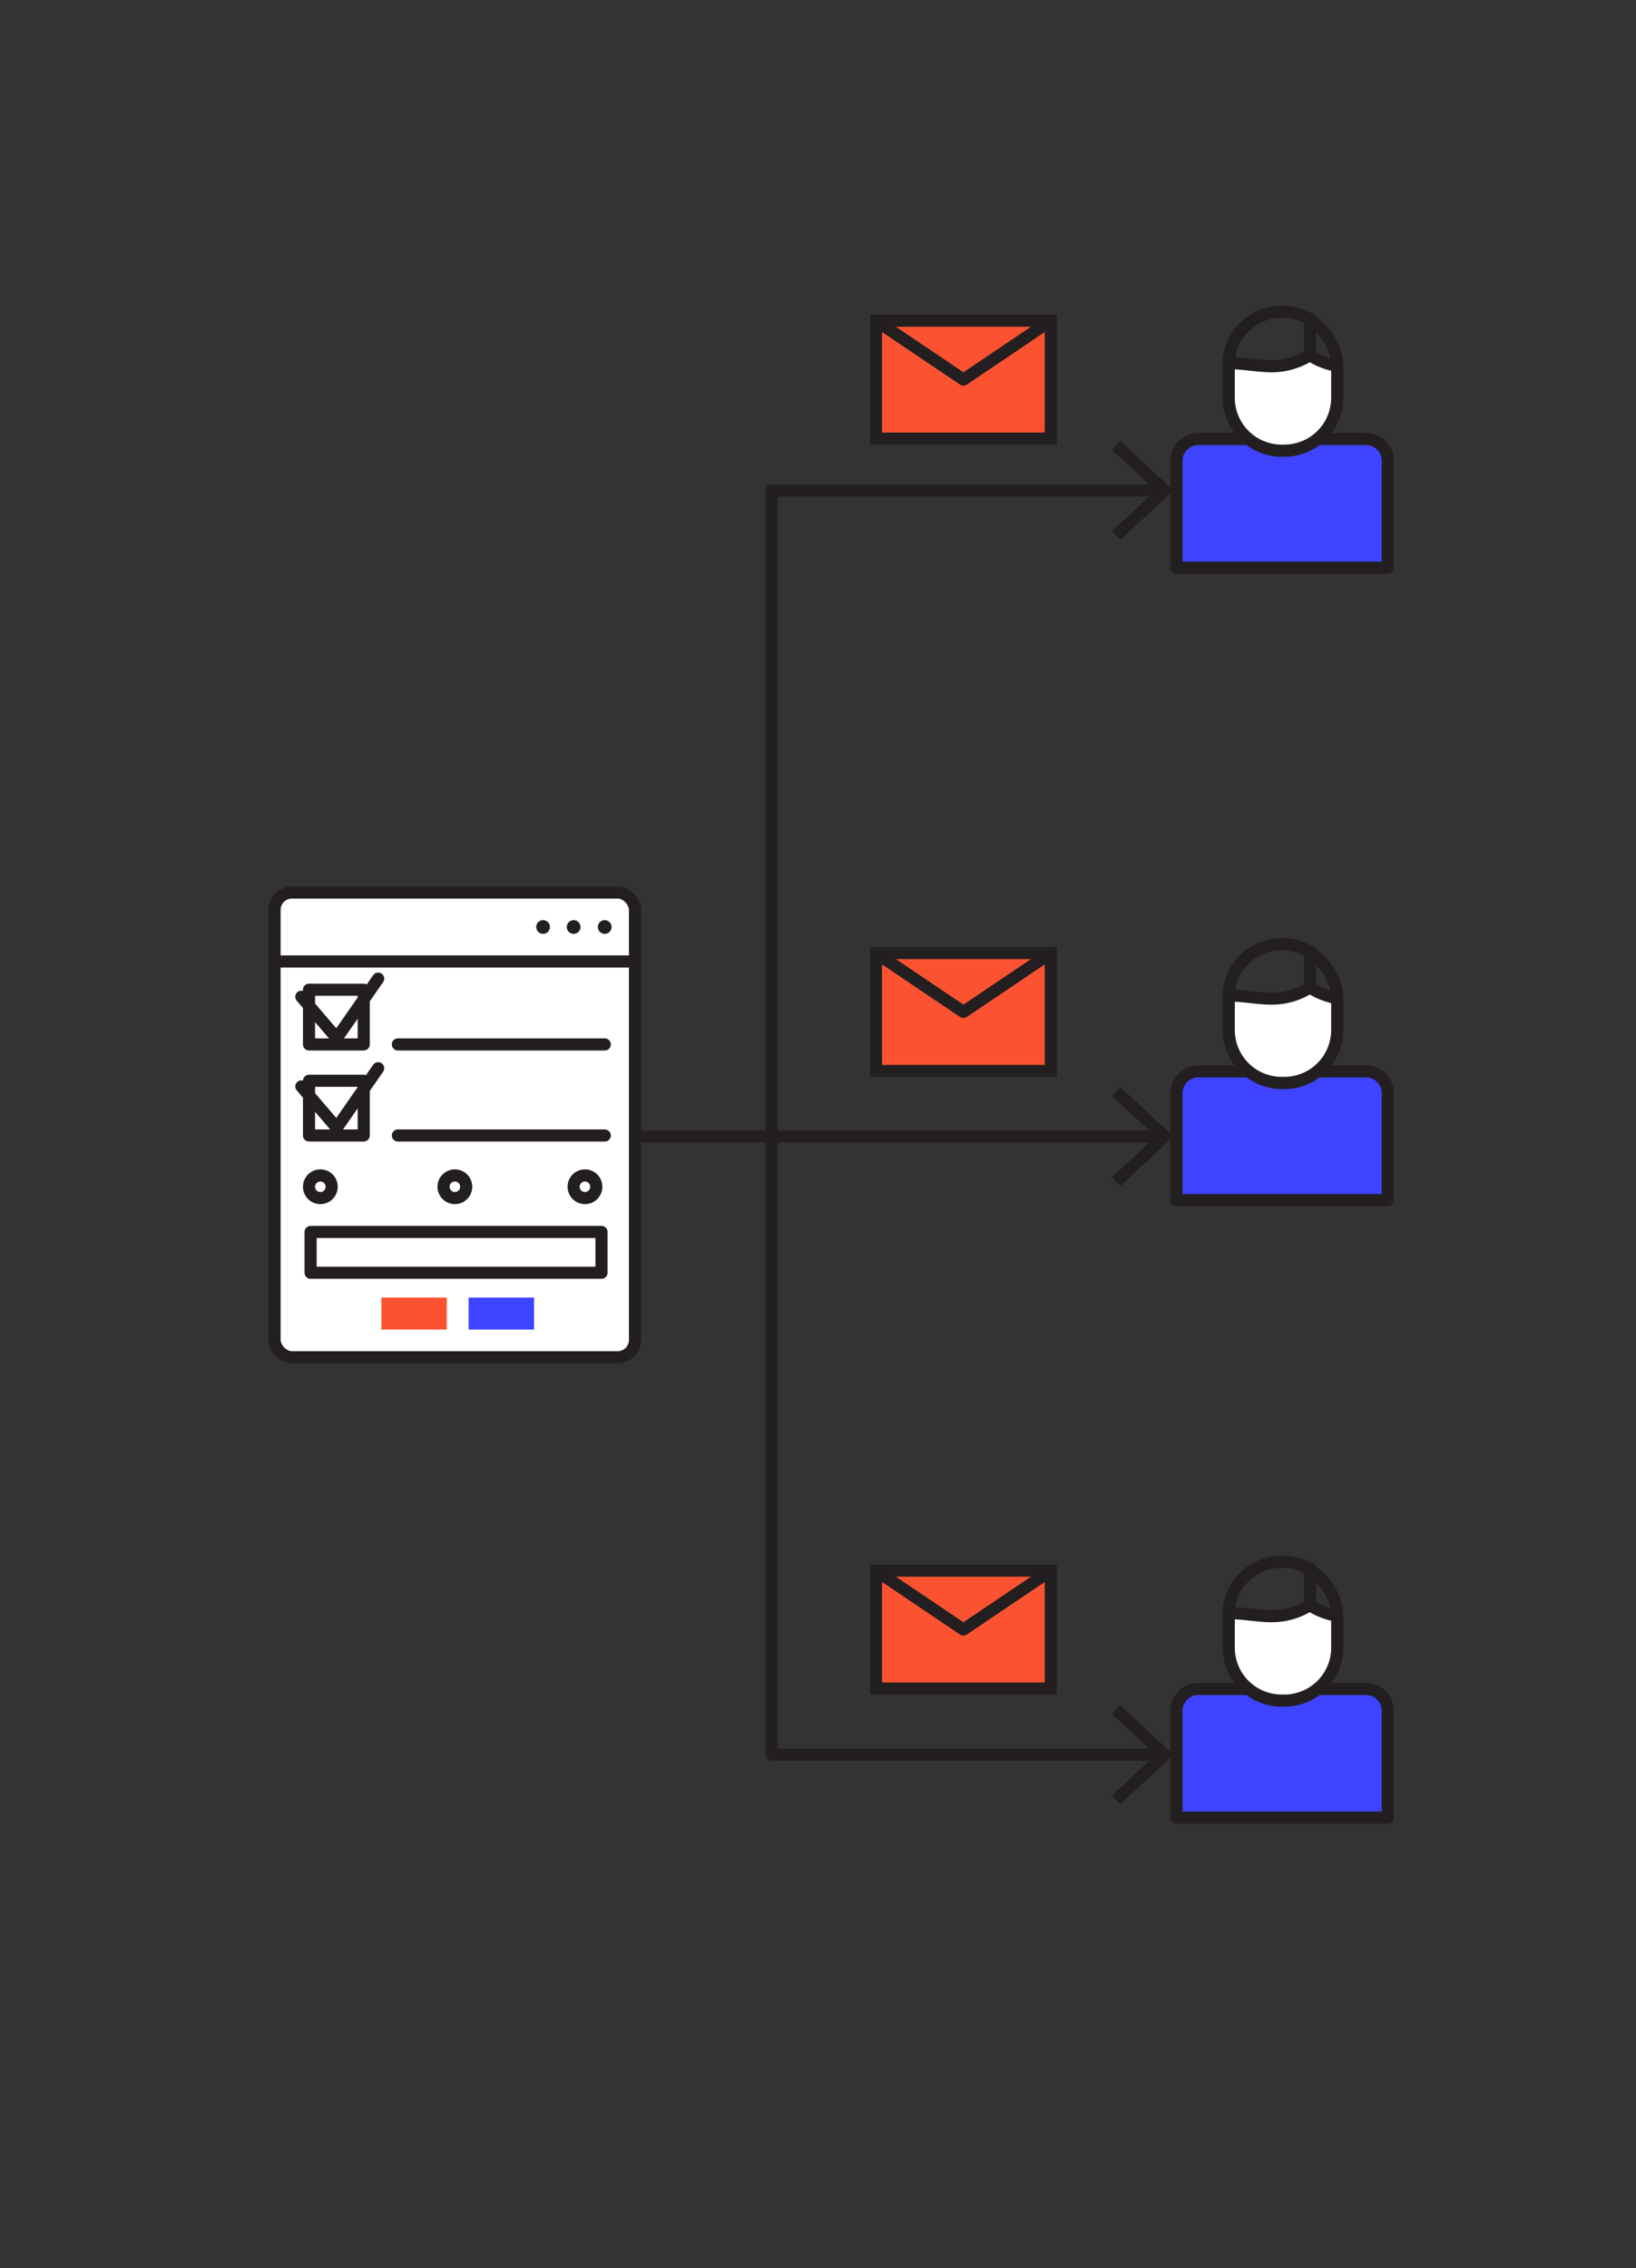 <svg id="Layer_1" data-name="Layer 1" xmlns="http://www.w3.org/2000/svg" viewBox="0 0 270 374.33"><rect x="0" y="0" width="270" height="374.33" fill="#333333" stroke="none"/><defs><style>.cls-1,.cls-7{fill:#fb5332;}.cls-1,.cls-2,.cls-3,.cls-4{stroke:#231f20;stroke-width:2px;}.cls-1{stroke-miterlimit:10;}.cls-2{fill:none;}.cls-2,.cls-3,.cls-4{stroke-linecap:round;stroke-linejoin:round;}.cls-3,.cls-8{fill:#3e44ff;}.cls-4,.cls-6{fill:#fff;}.cls-5{fill:#231f20;}</style></defs><title>Artboard 8 copy 6</title><rect class="cls-1" x="144.58" y="52.93" width="28.83" height="19.46"/><polyline class="cls-2" points="145.35 53.45 159 62.65 173.41 52.93"/><path class="cls-3" d="M206,72.46h-8.43a3.62,3.62,0,0,0-3.41,3.79V93.7h34.88V76.25a3.62,3.62,0,0,0-3.41-3.79h-8.27"/><rect class="cls-2" x="202.75" y="51.47" width="17.9" height="22.91" rx="8.73" ry="8.73"/><path class="cls-4" d="M216.22,58.58a11.74,11.74,0,0,1-6.43,1.87c-2.59,0-7-.9-7-.25v5.45a8.73,8.73,0,0,0,8.73,8.73h.44a8.73,8.73,0,0,0,8.73-8.73V60.37a11.56,11.56,0,0,1-4.43-1.7Z"/><line class="cls-2" x1="216.22" y1="58.58" x2="216.22" y2="52.61"/><rect class="cls-1" x="144.58" y="157.3" width="28.83" height="19.46"/><polyline class="cls-2" points="145.35 157.82 159 167.02 173.41 157.3"/><path class="cls-3" d="M206,176.83h-8.43a3.62,3.62,0,0,0-3.41,3.79v17.45h34.88V180.62a3.62,3.62,0,0,0-3.41-3.79h-8.27"/><rect class="cls-2" x="202.75" y="155.84" width="17.9" height="22.91" rx="8.73" ry="8.73"/><path class="cls-4" d="M216.22,162.95a11.74,11.74,0,0,1-6.43,1.87c-2.59,0-7-.9-7-.25V170a8.73,8.73,0,0,0,8.73,8.73h.44a8.73,8.73,0,0,0,8.73-8.73v-5.27a11.56,11.56,0,0,1-4.43-1.7Z"/><line class="cls-2" x1="216.22" y1="162.95" x2="216.22" y2="156.97"/><rect class="cls-1" x="144.58" y="259.23" width="28.83" height="19.46"/><polyline class="cls-2" points="145.35 259.75 159 268.95 173.41 259.23"/><path class="cls-3" d="M206,278.76h-8.43a3.62,3.62,0,0,0-3.41,3.79V300h34.88V282.55a3.62,3.62,0,0,0-3.41-3.79h-8.27"/><rect class="cls-2" x="202.75" y="257.77" width="17.9" height="22.91" rx="8.73" ry="8.73"/><path class="cls-4" d="M216.22,264.88a11.74,11.74,0,0,1-6.43,1.87c-2.59,0-7-.9-7-.25v5.45a8.73,8.73,0,0,0,8.73,8.73h.44a8.73,8.73,0,0,0,8.73-8.73v-5.27a11.56,11.56,0,0,1-4.43-1.7Z"/><line class="cls-2" x1="216.22" y1="264.88" x2="216.22" y2="258.9"/><polyline class="cls-2" points="191.51 80.95 127.34 80.95 127.34 289.61 191.51 289.61"/><polygon class="cls-5" points="184.88 72.78 183.51 74.24 190.74 80.95 183.51 87.67 184.88 89.13 193.68 80.95 184.88 72.78"/><polygon class="cls-5" points="184.88 297.79 183.51 296.33 190.74 289.61 183.51 282.9 184.88 281.43 193.68 289.61 184.88 297.79"/><line class="cls-2" x1="105.49" y1="187.57" x2="191.51" y2="187.57"/><polygon class="cls-5" points="184.88 195.75 183.51 194.29 190.74 187.58 183.51 180.86 184.88 179.4 193.68 187.58 184.88 195.75"/><rect class="cls-6" x="45.31" y="147.31" width="59.49" height="76.7" rx="2.87" ry="2.87"/><path class="cls-5" d="M100.93,153a1.13,1.13,0,1,1-1.13-1.13,1.13,1.13,0,0,1,1.13,1.13"/><path class="cls-5" d="M95.8,153a1.13,1.13,0,1,1-1.13-1.13A1.13,1.13,0,0,1,95.8,153"/><path class="cls-5" d="M90.76,153a1.13,1.13,0,1,1-1.13-1.13A1.13,1.13,0,0,1,90.76,153"/><circle class="cls-2" cx="52.87" cy="195.87" r="1.87"/><circle class="cls-2" cx="75.07" cy="195.87" r="1.87"/><circle class="cls-2" cx="96.54" cy="195.87" r="1.87"/><line class="cls-2" x1="65.66" y1="172.38" x2="99.81" y2="172.38"/><line class="cls-2" x1="65.66" y1="187.41" x2="99.81" y2="187.41"/><rect class="cls-2" x="51" y="178.38" width="9.03" height="9.03"/><rect class="cls-2" x="51" y="163.35" width="9.03" height="9.03"/><line class="cls-2" x1="45.31" y1="158.69" x2="104.8" y2="158.69"/><polyline class="cls-2" points="49.73 164.51 55.58 171.35 62.41 161.52"/><polyline class="cls-2" points="49.73 179.31 55.58 186.15 62.41 176.31"/><rect class="cls-2" x="51.26" y="203.33" width="48.01" height="6.74"/><rect class="cls-2" x="45.31" y="147.31" width="59.49" height="76.7" rx="2.87" ry="2.87"/><rect class="cls-7" x="62.94" y="214.16" width="10.79" height="5.28"/><rect class="cls-8" x="77.34" y="214.16" width="10.8" height="5.28"/></svg>